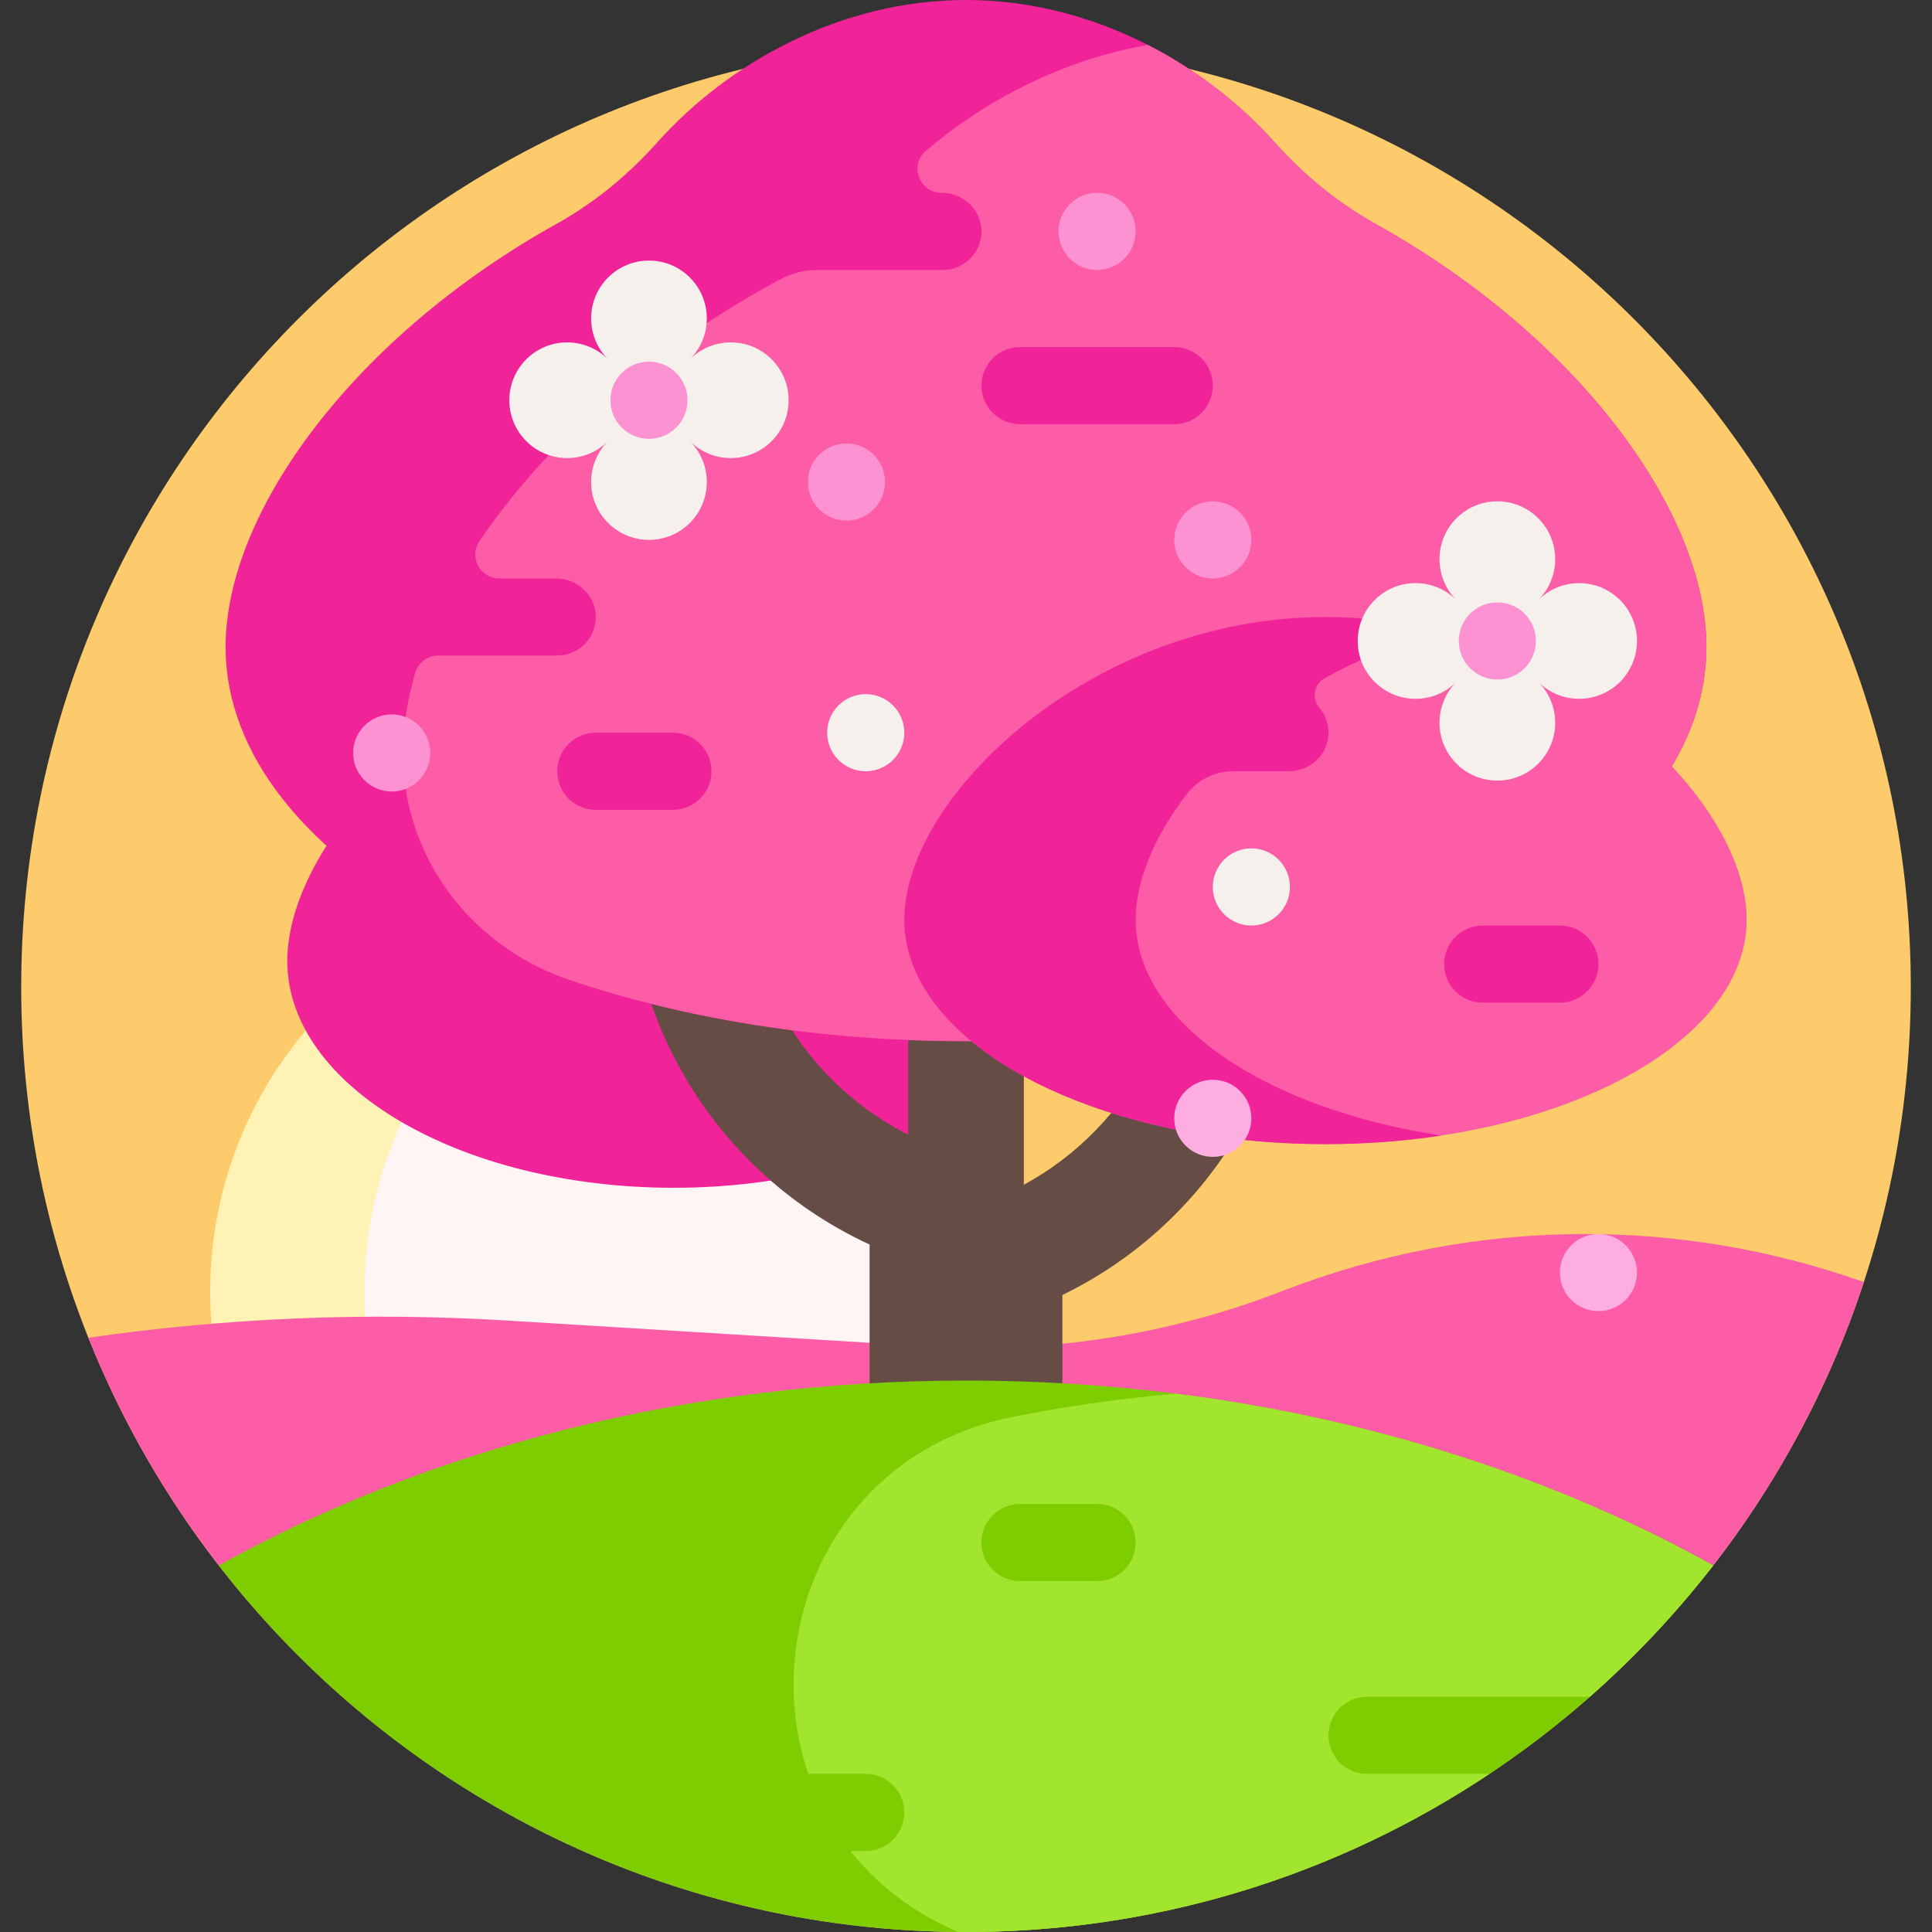 <svg id="Capa_1" enable-background="new 0 0 501 501" height="512" viewBox="0 0 501 501" width="512" xmlns="http://www.w3.org/2000/svg"><rect x="0" y="0" width="501" height="501" fill="#333333" stroke="none"/><path d="m495.5 256c0 135.31-109.69 245-245 245s-245-109.69-245-245 109.69-245 245-245 245 109.69 245 245z" fill="#fdcb6b"/><path d="m264.5 335c0 57.99-47.01 105-105 105s-105-47.01-105-105 47.01-105 105-105 105 47.01 105 105z" fill="#fff2b4"/><path d="m264.5 335c0 51.151-36.576 93.759-85 103.097-48.424-9.339-85-51.946-85-103.097s36.576-93.759 85-103.097c48.424 9.338 85 51.946 85 103.097z" fill="#fff5f5"/><path d="m57.072 406.385c-14.007-17.99-25.559-37.985-34.154-59.482 35.906-5.188 72.277-6.69 108.545-4.465l109.05 6.692c31.312 1.921 62.668-2.959 91.915-14.307 50.844-19.727 103.941-18.995 150.905-2.36-8.927 27.201-22.489 52.301-39.751 74.367-3.24 4.142-8.876 5.522-13.674 3.37-52.483-23.546-113.842-37.076-179.408-37.076-65.352 0-126.525 13.442-178.894 36.846-5.103 2.28-11.101.825-14.534-3.585z" fill="#fd5ca6"/><path d="m274.87 249.228c0 32.464-44.854 58.782-100.185 58.782s-100.185-26.317-100.185-58.782 44.854-79.228 100.185-79.228 100.185 46.764 100.185 79.228z" fill="#f02399"/><path d="m275.5 335.809v34.191h-50v-47.277c-42.983-19.815-68.139-65.467-61.523-112.723l29.71 4.159c-4.639 33.139 12.378 65.186 41.813 80.082v-124.241h30v137.225c28.202-15.314 44.346-46.652 39.813-79.033l29.71-4.159c6.512 46.518-17.762 91.482-59.523 111.776z" fill="#654d45"/><path d="m442.5 167.778c0 56.456-85.961 102.222-192 102.222s-192-45.766-192-102.222c0-35.565 34.114-80.998 85.871-109.752 9.894-5.497 18.648-12.786 26.19-21.225 18.065-20.213 47.144-36.801 79.939-36.801s61.874 16.588 79.939 36.801c7.542 8.439 16.296 15.728 26.19 21.225 51.757 28.754 85.871 74.187 85.871 109.752z" fill="#f02399"/><path d="m433.552 198.711c5.812-9.758 8.948-20.151 8.948-30.934 0-35.382-33.763-80.53-85.072-109.306-9.958-5.585-19.036-12.672-26.596-21.229-8.717-9.866-20.057-18.896-33.179-25.592-22.187 3.891-42.086 14.306-57.554 27.438-4.386 3.725-1.695 10.912 4.059 10.912 5.326 0 9.977 4.019 10.321 9.335.376 5.824-4.236 10.665-9.979 10.665h-32.614c-3.317 0-6.585.826-9.507 2.396-33.754 18.143-60.983 42.736-78.07 67.953-2.781 4.104.211 9.651 5.168 9.651h14.68c5.326 0 9.977 4.019 10.321 9.335.377 5.824-4.235 10.665-9.978 10.665h-30.874c-2.785 0-5.205 1.863-5.982 4.538-2.067 7.123-3.144 14.075-3.144 20.716 0 3.926.376 7.805 1.111 11.628 4.262 22.166 20.638 39.985 42.018 47.222 29.736 10.066 65.025 15.896 102.871 15.896.464 0 .928-.001 1.391-.003 19.445 16.057 53.309 26.687 91.831 26.687 60.322 0 109.222-26.065 109.222-58.217 0-12.308-7.164-26.69-19.392-39.756zm-259.052 11.289h-20c-5.523 0-10-4.477-10-10s4.477-10 10-10h20c5.523 0 10 4.477 10 10s-4.477 10-10 10zm130-100h-40c-5.523 0-10-4.477-10-10s4.477-10 10-10h40c5.523 0 10 4.477 10 10s-4.477 10-10 10z" fill="#fd5ca6"/><path d="m373.722 163.823c-10.886 2.792-21.078 6.977-30.289 12.092-2.754 1.529-3.354 5.211-1.312 7.61 1.591 1.87 2.506 4.334 2.365 7.013-.281 5.364-4.94 9.462-10.312 9.462h-14.467c-4.637 0-9.029 2.137-11.861 5.809-8.508 11.032-13.346 22.546-13.346 32.658 0 26.607 33.487 49.045 79.222 55.993-9.532 1.448-19.596 2.224-30 2.224-60.322 0-109.222-26.065-109.222-58.217 0-32.153 48.9-78.467 109.222-78.467 10.404 0 20.468 1.378 30 3.823zm30.778 76.177h-20c-5.523 0-10 4.477-10 10s4.477 10 10 10h20c5.523 0 10-4.477 10-10s-4.477-10-10-10z" fill="#f02399"/><path d="m321.571 282.929c3.905 3.905 3.905 10.237 0 14.142s-10.237 3.905-14.142 0-3.905-10.237 0-14.142 10.237-3.905 14.142 0zm100 40c-3.905-3.905-10.237-3.905-14.142 0s-3.905 10.237 0 14.142 10.237 3.905 14.142 0 3.905-10.237 0-14.142z" fill="#fdade0"/><path d="m291.571 52.929c3.905 3.905 3.905 10.237 0 14.142s-10.237 3.905-14.142 0-3.905-10.237 0-14.142 10.237-3.905 14.142 0zm-197.071 135.255c-3.905 3.905-3.905 10.237 0 14.142s10.237 3.905 14.142 0 3.905-10.237 0-14.142-10.237-3.906-14.142 0zm117.929-70.255c-3.905 3.905-3.905 10.237 0 14.142s10.237 3.905 14.142 0 3.905-10.237 0-14.142-10.237-3.905-14.142 0zm109.142 15c-3.905-3.905-10.237-3.905-14.142 0s-3.905 10.237 0 14.142 10.237 3.905 14.142 0 3.905-10.237 0-14.142z" fill="#fd92d2"/><path d="m200.107 93.18c5.858 5.858 5.858 15.355 0 21.213s-15.355 5.858-21.213 0c5.858 5.858 5.858 15.355 0 21.213s-15.355 5.858-21.213 0-5.858-15.355 0-21.213c-5.858 5.858-15.355 5.858-21.213 0s-5.858-15.355 0-21.213 15.355-5.858 21.213 0c-5.858-5.858-5.858-15.355 0-21.213s15.355-5.858 21.213 0 5.858 15.355 0 21.213c5.857-5.858 15.355-5.858 21.213 0zm220 62.426c-5.858-5.858-15.355-5.858-21.213 0 5.858-5.858 5.858-15.355 0-21.213s-15.355-5.858-21.213 0-5.858 15.355 0 21.213c-5.858-5.858-15.355-5.858-21.213 0s-5.858 15.355 0 21.213 15.355 5.858 21.213 0c-5.858 5.858-5.858 15.355 0 21.213s15.355 5.858 21.213 0 5.858-15.355 0-21.213c5.858 5.858 15.355 5.858 21.213 0 5.857-5.857 5.857-15.355 0-21.213zm-202.678 27.323c-3.905 3.905-3.905 10.237 0 14.142s10.237 3.905 14.142 0 3.905-10.237 0-14.142-10.237-3.905-14.142 0zm100 40c-3.905 3.905-3.905 10.237 0 14.142s10.237 3.905 14.142 0 3.905-10.237 0-14.142-10.237-3.905-14.142 0z" fill="#f5f0eb"/><path d="m395.358 173.284c-3.905 3.905-10.237 3.905-14.142 0s-3.905-10.237 0-14.142 10.237-3.905 14.142 0 3.905 10.237 0 14.142zm-234.142-76.568c-3.905 3.905-3.905 10.237 0 14.142s10.237 3.905 14.142 0 3.905-10.237 0-14.142-10.237-3.905-14.142 0z" fill="#fd92d2"/><path d="m250.5 358c72.568 0 139.596 17.82 193.763 47.954-44.815 57.825-114.942 95.046-193.763 95.046s-148.948-37.221-193.763-95.046c54.167-30.134 121.195-47.954 193.763-47.954z" fill="#7ecd00"/><path d="m305.004 361.41c-14.47 1.233-28.661 3.262-42.509 6.034-46.167 9.24-65.602 55.489-52.889 92.557h14.894c5.523 0 10 4.477 10 10s-4.477 10-10 10h-3.986c6.598 8.32 15.462 15.409 26.689 20.441.412.185.825.368 1.238.551h.001c50.981.419 98.4-14.736 137.784-40.991h-31.726c-5.523 0-10-4.477-10-10s4.477-10 10-10h57.772c11.709-10.302 22.427-21.705 31.991-34.046-40.304-22.424-87.73-38.028-139.259-44.546zm-20.504 48.59h-20c-5.523 0-10-4.477-10-10s4.477-10 10-10h20c5.523 0 10 4.477 10 10s-4.477 10-10 10z" fill="#a1e52e"/></svg>
